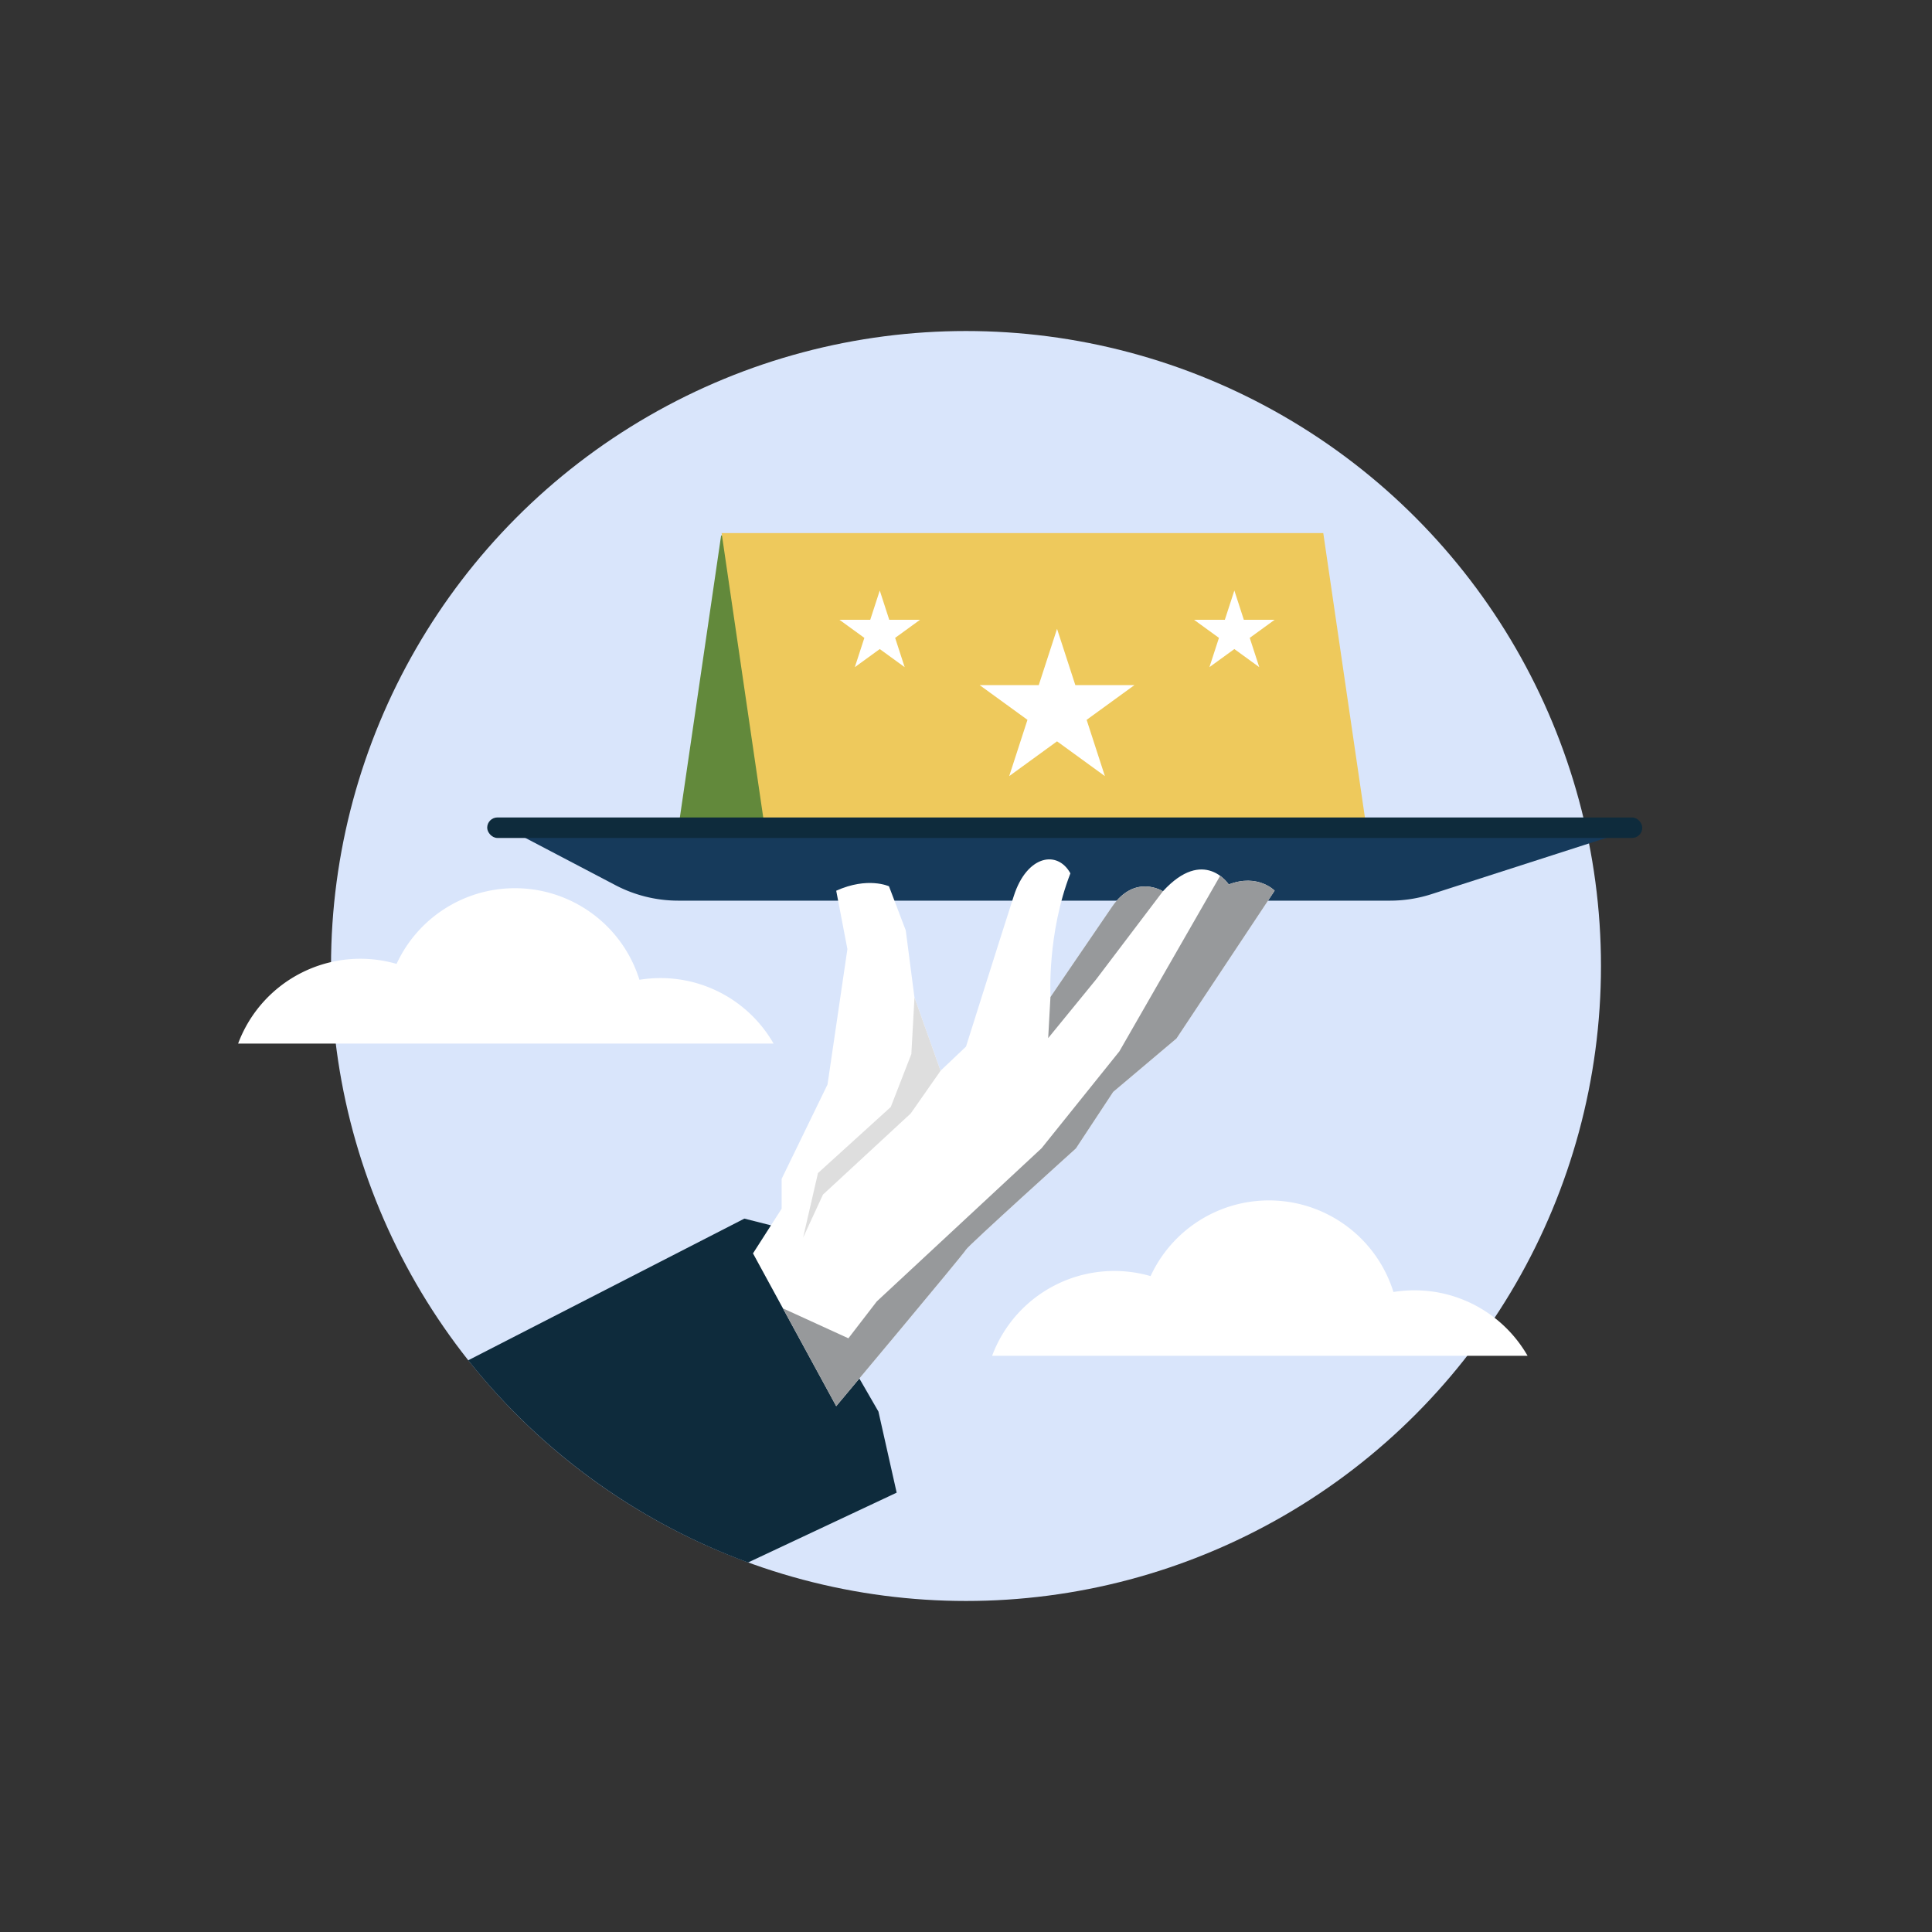 <svg xmlns="http://www.w3.org/2000/svg" xmlns:xlink="http://www.w3.org/1999/xlink" id="_1" data-name="1" viewBox="0 0 800 800"><rect x="0" y="0" width="800" height="800" fill="#333333" stroke="none"/><defs><style>.cls-1{fill:#fff;}.cls-2{fill:#d9e5fb;}.cls-3{fill:#0e2b3c;}.cls-4{fill:#62893b;}.cls-5{fill:#eec95c;}.cls-6{fill:#163a5b;}.cls-7{clip-path:url(#clip-path);}.cls-8{fill:#97999b;}.cls-9{fill:#dedede;}</style><clipPath id="clip-path"><path class="cls-1" d="M346.26,368.83,350.89,393l-8.23,56.06-19,39.08v12.35L311.8,519l34.46,63.26s53-63.26,53.74-64.8,45.51-41.92,45.51-41.92l15.43-23.4L487.17,430l40.63-61.2s-6.94-7.2-19-2.57c0,0-10.28-15.69-27.26,2.83,0,0-11.57-7.46-21.08,6.42S435,412.8,435,412.8s-1.54-26,8.23-51.17c-5.4-9.77-18-7.46-23.4,9.26S400,433.37,400,433.37l-10.54,10-10.8-30.34-3.6-27.77L368.11,367S359.37,362.91,346.26,368.83Z"></path></clipPath></defs><circle class="cls-2" cx="400" cy="400" r="262.93"></circle><path class="cls-3" d="M363.74,584.49l-44.51-77.11-11-2.78L193.87,563.27A264,264,0,0,0,309.75,647l61.54-28.92Z"></path><polygon class="cls-4" points="298.6 221.74 547.73 221.74 529.82 344.14 280.69 344.14 298.6 221.74"></polygon><polygon class="cls-5" points="547.94 220.74 298.81 220.74 316.72 343.14 565.86 343.14 547.94 220.74"></polygon><path class="cls-6" d="M575.55,372.94H280.9a56.11,56.11,0,0,1-26.1-6.43l-45.34-23.78H678.22l-85.45,27.51A56.24,56.24,0,0,1,575.55,372.94Z"></path><path class="cls-1" d="M273.48,405a54.23,54.23,0,0,0-8.7.71,54,54,0,0,0-100.57-6.58,54,54,0,0,0-65.61,33H320.32A53.93,53.93,0,0,0,273.48,405Z"></path><path class="cls-1" d="M585.7,534.29a54.23,54.23,0,0,0-8.7.7,54,54,0,0,0-100.57-6.58,54,54,0,0,0-65.62,33H632.54A54,54,0,0,0,585.7,534.29Z"></path><path class="cls-1" d="M346.26,368.83,350.89,393l-8.23,56.06-19,39.08v12.35L311.8,519l34.46,63.26s53-63.26,53.74-64.8,45.51-41.92,45.51-41.92l15.43-23.4L487.17,430l40.63-61.2s-6.94-7.2-19-2.57c0,0-10.28-15.69-27.26,2.83,0,0-11.57-7.46-21.08,6.42S435,412.8,435,412.8s-1.54-26,8.23-51.17c-5.4-9.77-18-7.46-23.4,9.26S400,433.37,400,433.37l-10.54,10-10.8-30.34-3.6-27.77L368.11,367S359.37,362.91,346.26,368.83Z"></path><g class="cls-7"><polyline class="cls-8" points="505.22 362.69 463.51 435.34 431.29 475.46 363.06 538.89 351.3 554.16 314.89 537.51 341.46 589.63 428.2 521.06 545.46 362.31"></polyline><polyline class="cls-8" points="481.51 369.09 453.91 405.51 434.03 429.86 434.97 412.8 443.29 378.77 469.34 345.86 481.51 369.09"></polyline><polyline class="cls-9" points="389.46 443.4 377.11 461.06 340.77 494.66 332.54 512.49 338.71 485.74 368.85 458.38 377.37 436.46 378.66 413.06 389.97 420.26 389.46 443.4"></polyline></g><rect class="cls-3" x="201.74" y="338.49" width="478.29" height="8.49" rx="4.24"></rect><polygon class="cls-1" points="437.7 260.39 445.27 283.68 469.76 283.68 449.95 298.07 457.51 321.37 437.7 306.97 417.89 321.37 425.45 298.07 405.64 283.68 430.13 283.68 437.7 260.39"></polygon><polygon class="cls-1" points="511.12 244.52 515.05 256.64 527.8 256.64 517.49 264.13 521.43 276.25 511.12 268.76 500.8 276.25 504.74 264.13 494.43 256.64 507.18 256.64 511.12 244.52"></polygon><polygon class="cls-1" points="364.29 244.52 368.22 256.64 380.97 256.64 370.66 264.13 374.6 276.25 364.29 268.76 353.97 276.25 357.91 264.13 347.6 256.64 360.35 256.64 364.29 244.52"></polygon></svg>